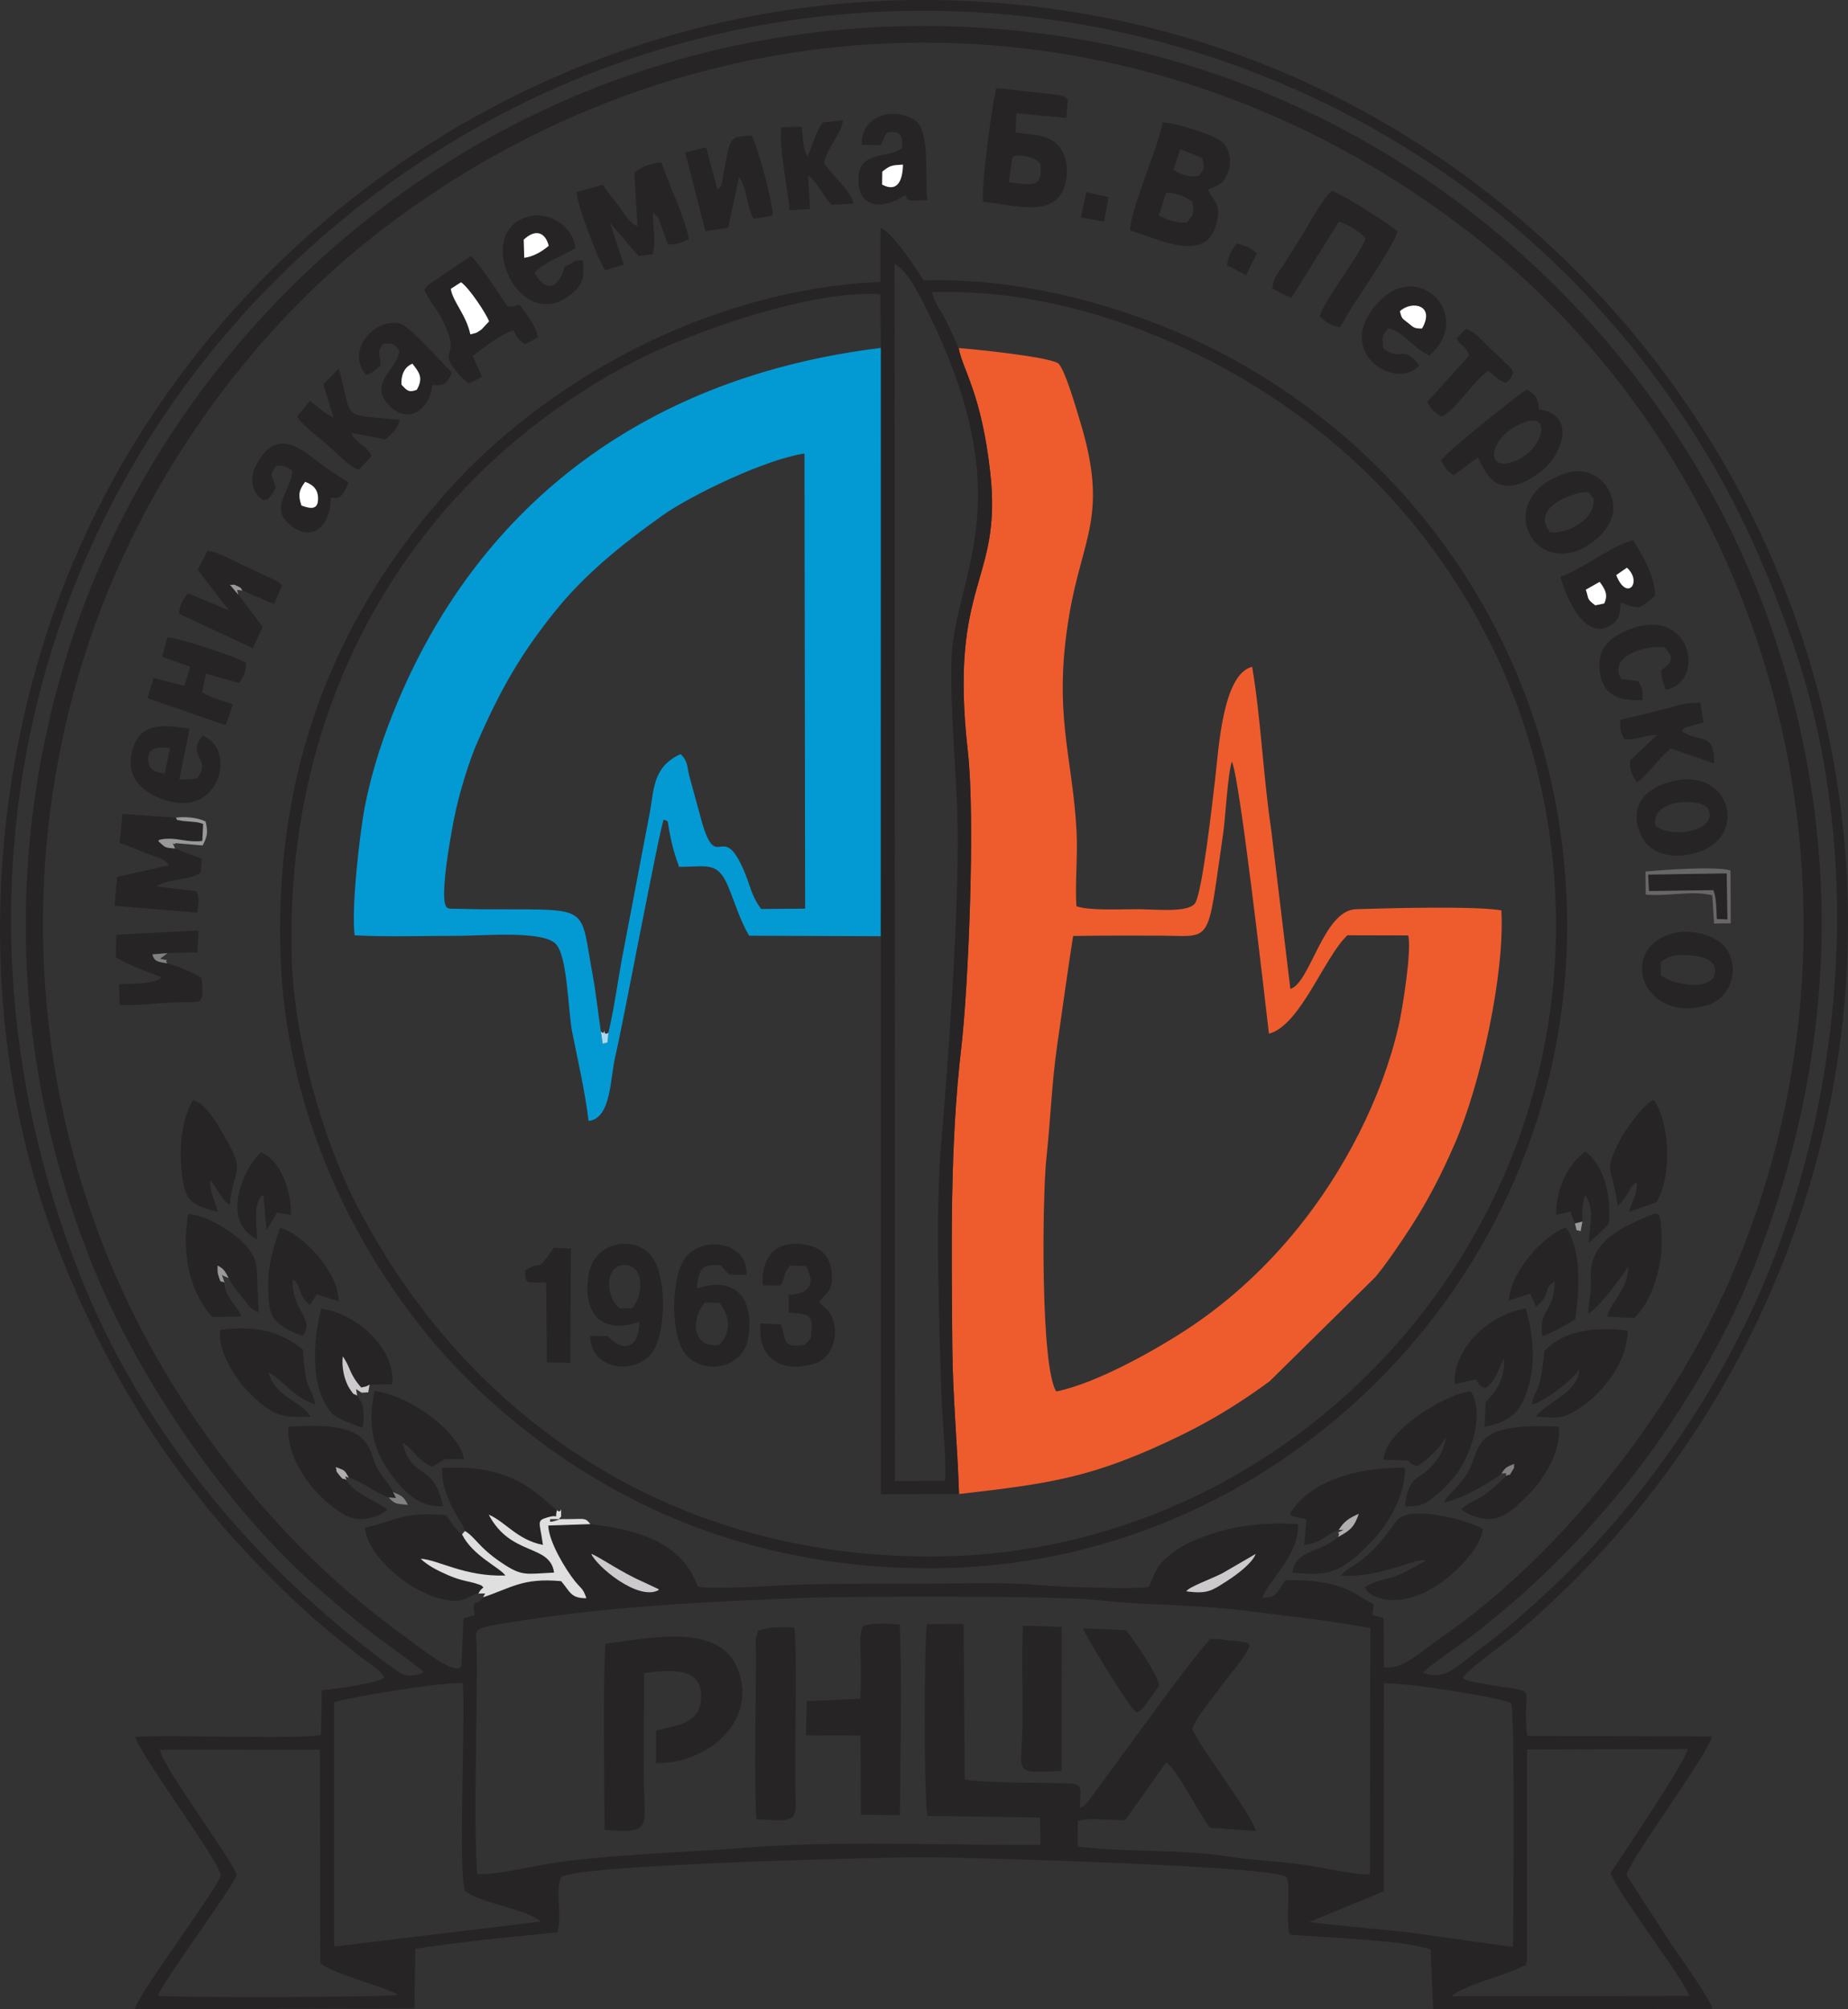 <?xml version="1.0" encoding="UTF-8"?> <svg xmlns="http://www.w3.org/2000/svg" xmlns:xlink="http://www.w3.org/1999/xlink" version="1.1" id="Слой_1" x="0px" y="0px" viewBox="0 0 38.893 42.275" xml:space="preserve"><rect x="0" y="0" width="38.893" height="42.275" fill="#333333" stroke="none"/> <path fill-rule="evenodd" clip-rule="evenodd" fill="#262425" d="M30.79,35.298 c0.099-0.177,0.918-0.752,1.102-0.908c6.104-5.155,8.646-13.615,5.898-21.376 C35.489,6.513,29.83,1.569,23.027,0.328C13.001-1.503,3.969,4.556,1.071,13.06 c-1.471,4.315-1.451,9.214,0.215,13.369c0.794,1.981,1.699,3.55,2.842,5.003 c0.622,0.79,1.203,1.407,1.857,2.046c0.575,0.562,0.97,0.876,1.57,1.354 c0.276,0.22,0.452,0.295,0.53,0.465c-0.151,0.097-0.374,0.121-0.605,0.166 c-0.21,0.041-0.487,0.078-0.707,0.101l-0.017,0.939 c-0.363,0.096-3.154-0.006-3.909,0.039c0.073,0.343,1.814,2.678,1.797,2.912 c-0.017,0.218-1.757,2.523-1.807,2.82l5.885-0.017l0.017-1.255 c0.495-0.076,0.995-0.135,1.494-0.195l1.497-0.152 c0.109-0.306-0.053-0.861,0.076-1.157c0.261-0.27,6.829-0.424,7.654-0.423 c0.821,0.001,7.353,0.179,7.607,0.415c0.108,0.1-0.008,0.861,0.074,1.212 c0.787,0.073,2.369,0.107,2.969,0.315l0.053,1.256l5.87-0.007 c-0.026-0.204-0.765-1.218-0.889-1.405l-0.909-1.406 c-0.019-0.214,1.74-2.584,1.794-2.92l-3.888-0.01 c-0.13-1.134,0.316-0.878-0.738-1.069c-0.125-0.023-0.25-0.039-0.348-0.058 c-0.078-0.015-0.089-0.012-0.162-0.04C30.737,35.301,30.862,35.347,30.79,35.298 M8.925,35.187c-0.391,0.153-0.494,0.026-0.744-0.157 c-2.795-2.048-5.193-4.899-6.508-8.227c-3.281-8.31-0.829-17.289,6.02-22.569 c8.73-6.73,21.182-4.721,27.392,4.045c1.174,1.657,1.915,3.169,2.634,5.214 c1.475,4.201,1.162,9.249-0.534,13.355c-1.083,2.623-2.835,5.058-4.901,6.906 c-0.345,0.308-0.637,0.57-1.064,0.885c-0.532,0.393-0.797,0.745-1.268,0.557 c0.038-0.089,0.897-0.672,1.096-0.831c0.398-0.318,0.739-0.598,1.061-0.887 c0.679-0.609,1.312-1.288,1.882-1.965c1.161-1.381,2.262-3.183,2.916-4.836 c1.671-4.228,1.943-8.646,0.479-13.153C35.119,6.542,28.34,0.535,19.407,0.547 C10.623,0.559,3.752,6.477,1.474,13.571c-1.415,4.409-1.197,8.974,0.507,13.131 c0.986,2.404,2.882,5.161,4.809,6.795c0.358,0.304,0.661,0.574,1.064,0.882 C7.956,34.457,8.883,35.123,8.925,35.187z M12.426,32.067l-0.886,0.03 c0.009,0.34,0.357,0.916,0.56,1.169c0.134,0.168,0.167,0.141,0.242,0.36 c-0.326,0.003-0.334-0.128-0.531-0.359c-0.811-0.075-1.051,0.145-1.642,0.339 c-0.17,0.238-0.239-0.02-0.179,0.376l-0.235,0.068l-0.044,1.005 c-0.002-0.007-0.015,0.019-0.022,0.028c-0.169,0.15-0.991-0.523-1.172-0.652 c-2.568-1.839-4.728-4.556-6.012-7.43c-1.753-3.923-2.146-8.577-0.782-13.028 c1.167-3.809,3.582-7.037,6.282-9.115c6.842-5.266,16.007-5.301,22.891,0.012 c6.653,5.135,8.893,14.414,5.487,22.109c-1.231,2.781-3.541,5.742-6.031,7.459 c-0.397,0.274-0.861,0.726-1.225,0.638l-0.009-1.038l-0.235-0.055l0.027-0.23 c-0.283-0.14-0.422-0.288-0.788-0.394c-0.326-0.094-0.694-0.123-1.069-0.11 c-0.22,0.346-0.235,0.36-0.485,0.371c0.09-0.327,0.786-0.899,0.75-1.556 c-0.791-0.034-1.333,0.031-1.994,0.27c-0.303,0.109-0.539,0.244-0.728,0.404 c-0.257,0.217-0.277,0.324-0.417,0.653c-0.37,0.053-1.953-0.005-2.377-0.045 c-0.69-0.063-1.659-0.025-2.396-0.025c-0.801,0.001-1.611-0.003-2.412,0.014 c-0.503,0.011-1.933,0.122-2.31,0.048C14.348,32.424,13.373,32.182,12.426,32.067z M13.868,33.451c-0.426,0.248-1.312-0.495-1.424-0.758 c0.178,0.068,0.644,0.397,1.081,0.586l0.315,0.148 C13.844,33.417,13.858,33.442,13.868,33.451z M24.968,33.481 c0.046-0.09,0.523-0.259,0.757-0.38l0.7-0.406 c-0.063,0.184-0.391,0.432-0.595,0.563C25.513,33.462,25.419,33.544,24.968,33.481 z M10.043,39.432c-0.084-1.142,0.007-3.378-0.009-4.75 c-0.005-0.454-0.204-0.405,0.964-0.589c1.89-0.298,3.887-0.392,5.844-0.471 c0.987-0.04,5.428-0.052,6.253,0.043c0.947,0.109,2.011,0.09,2.976,0.208 c0.906,0.111,1.823,0.209,2.771,0.381l-0.012,5.181 c-0.36,0.013-1.045-0.156-1.431-0.208c-0.495-0.067-1.051-0.087-1.557-0.167 c-1.04-0.163-2.137-0.08-3.165-0.209l0.008-0.537 c0.244-0.083,0.725-0.007,0.998-0.022l0.858-1.211 c0.234,0.139,0.723,1.131,0.924,1.373l0.965,0.07 c-0.058-0.313-1.135-1.692-1.339-2.147c0.094-0.262,0.43-0.654,0.607-0.896 c0.192-0.262,0.457-0.54,0.606-0.849c-0.086-0.069,0.103-0.033-0.192-0.095 c-0.071-0.015-0.154-0.013-0.23-0.021c-0.162-0.018-0.226-0.04-0.418-0.029 c-0.528,0.609-1.493,1.967-2.028,2.686c-0.114,0.153-0.222,0.305-0.324,0.444 c-0.068,0.092-0.118,0.158-0.177,0.237c-0.022,0.03-0.072,0.096-0.093,0.115 c-0.088,0.08,0.014,0.001-0.118,0.072c-0.001-0.363,0.109-0.506-0.233-0.519 c-0.488-0.018-1.851-0.002-2.188-0.085l-0.023-3.267l-0.774,0.003 c-0.057,0.386-0.063,3.754,0.016,4.035l2.366,0.032l0.008,0.575 c-2.021,0.015-4.237-0.099-6.196,0.061c-1.131,0.092-3.25,0.154-4.36,0.374 C11.047,39.306,10.341,39.455,10.043,39.432z M33.9,39.405 c0.073,0.339,1.615,2.331,1.647,2.59l-4.984,0.007 c0.094-0.176,1.082-0.438,1.41-0.595c0.239-0.115,0.094,0.002,0.164-0.155 l0.001-4.443l3.379-0.01C35.506,37.02,34.119,39.069,33.9,39.405z M3.363,36.813 l3.37,0.002l0.007,4.488c0.295,0.243,1.218,0.445,1.644,0.667 c-0.134,0.054-4.681,0.069-5.062,0.02c0.051-0.219,1.647-2.386,1.654-2.535 C4.985,39.263,3.431,37.198,3.363,36.813z M29.122,39.793l0.004-4.374 c0.371-0.035,2.516,0.301,2.678,0.417c0.086,0.112,0.039,5.128,0.039,5.129 l-2.118-0.297c-0.698-0.085-1.462-0.135-2.173-0.229L29.122,39.793z M7.032,40.955 l0.001-5.14c0.447-0.132,2.222-0.418,2.709-0.404 c0.054,0.799-0.103,3.952,0.045,4.373c0.294,0.255,1.337,0.392,1.595,0.646 L7.032,40.955z"></path> <path fill-rule="evenodd" clip-rule="evenodd" fill="#EE5C2E" d="M20.183,31.434 c1.922-0.222,2.83-0.337,4.687-1.243c0.673-0.328,1.279-0.709,1.851-1.13 l2.223-2.19c0.226-0.274,0.399-0.53,0.625-0.866 c0.439-0.655,0.744-1.243,1.045-1.934c0.55-1.262,1.061-3.594,0.983-4.918 c-0.584-0.096-2.384-0.044-3.057-0.024c-0.69,0.021-0.964,1.559-1.383,1.677 l-0.405-3.362c-0.171-1.156-0.213-2.298-0.399-3.415 c-0.622,0.151-0.705,1.736-0.776,2.333c-0.05,0.427-0.274,2.463-0.433,2.652 c-0.169,0.194-0.811,0.116-1.221,0.115c-0.349-0.001-1.002,0.035-1.27-0.063 c-0.029-0.503,0.031-1.054,0.004-1.579c-0.085-1.596-0.505-2.485-0.151-4.565 c0.279-1.637,0.833-2.09,0.216-4.088c-0.062-0.203-0.315-1.091-0.457-1.193 c-0.233-0.137-1.695-0.287-2.089-0.318c0.086,0.467,0.477,0.945,0.665,2.623 c0.259,2.322-0.878,2.271-0.472,5.864c0.161,1.425,0.01,4.965-0.139,6.243 c-0.241,2.058-0.204,4.176-0.188,6.265C20.05,29.389,20.149,30.375,20.183,31.434 M22.585,19.693c0.599-0.011,1.202-0.008,1.801-0.007 c1.16,0.001,1.005,0.25,1.355-2.137c0.052-0.358,0.096-1.256,0.184-1.526 c0.162,0.296,0.687,4.924,0.781,5.725c0.661-0.166,1.168-1.624,1.653-2.07 l1.278,0.003c0.078,0.295-0.115,1.526-0.2,1.898 c-0.352,1.532-1.159,3.075-2.13,4.271c-0.627,0.772-1.364,1.47-2.215,2.045 c-0.711,0.48-2.018,1.215-2.862,1.381c-0.334-0.515-0.296-4.09-0.207-4.916 c0.091-0.843,0.109-1.559,0.229-2.386C22.367,21.178,22.465,20.46,22.585,19.693z "></path> <path fill-rule="evenodd" clip-rule="evenodd" fill="#039AD4" d="M18.539,19.698l0.002-12.378 c-4.906,0.598-8.395,3.249-10.158,7.416c-0.292,0.691-0.54,1.405-0.702,2.223 c-0.104,0.524-0.293,2.147-0.217,2.72c0.708,0.037,1.478,0.01,2.193,0.01 c0.52,0,1.762-0.117,2.04,0.171c0.25,0.26,0.258,1.415,0.345,1.853 c0.115,0.579,0.276,1.273,0.345,1.871c0.485-0.05,0.454-0.925,0.564-1.366 c0.136-0.549,0.922-4.746,1.017-4.975c0.137,0.062,0.048-0.044,0.168,0.485 c0.049,0.215,0.1,0.345,0.155,0.51c0.583,0.002,0.81-0.125,1.033,0.41 c0.153,0.367,0.241,0.694,0.442,1.039L18.539,19.698z M12.805,21.725 c-0.033,0.295,0.012,0.184-0.122,0.236l-0.039-0.263 c-0.059-0.41-0.102-0.816-0.176-1.214c-0.246-1.317-0.048-1.352-1.632-1.352 c-0.24,0-0.479,0-0.719-0.001l-0.655-0.013 c-0.011-0.002-0.029-0.011-0.037-0.013c-0.228-0.06,0.112-1.783,0.13-1.876 c0.101-0.51,0.307-1.197,0.506-1.646c0.502-1.135,0.906-1.826,1.607-2.704 c0.611-0.766,1.383-1.401,2.275-2.034c0.604-0.429,2.177-1.186,2.988-1.303 l0.014,9.576l-0.926,0.007c-0.229-0.317-0.211-0.467-0.379-0.845 c-0.444-1.004-0.553,0.092-0.867-0.981l-0.264-0.966 c-0.043-0.16-0.028-0.264-0.123-0.4l-0.061-0.067 c-0.593,0.267-0.558,0.75-0.65,1.236l-0.591,3.099 C12.997,20.682,12.915,21.274,12.805,21.725z"></path> <path fill-rule="evenodd" clip-rule="evenodd" fill="#262425" d="M18.529,5.931 c-3.837,0.179-7.169,2.249-9.057,4.342c-2.138,2.369-3.713,5.514-3.567,9.833 c0.13,3.868,2.099,7.204,4.215,9.183c2.303,2.153,5.496,3.789,9.749,3.703 c7.217-0.146,13.248-6.273,13.11-13.759c-0.102-5.551-3.417-10.106-7.992-12.152 c-1.559-0.697-3.58-1.242-5.551-1.182c-0.137-0.224-0.657-1.022-0.903-1.101 L18.529,5.931z M18.54,7.32L18.539,19.698l-0,11.74l1.645-0.005 c-0.034-1.058-0.133-2.044-0.142-3.116c-0.016-2.088-0.053-4.207,0.188-6.265 c0.149-1.278,0.3-4.818,0.139-6.243c-0.406-3.593,0.731-3.542,0.472-5.864 c-0.187-1.678-0.579-2.155-0.665-2.623c-0.08-0.19-0.177-0.387-0.275-0.59 c-0.095-0.197-0.249-0.379-0.284-0.586c3.381-0.11,6.97,1.628,9.238,3.894 c2.099,2.097,3.85,5.277,3.892,9.294c0.077,7.28-5.82,13.297-12.93,13.412 c-5.65,0.091-10.009-2.911-12.319-7.411c-0.702-1.368-1.317-3.476-1.361-5.229 c-0.139-5.538,2.64-10.117,7.195-12.491c1.243-0.648,3.78-1.526,5.196-1.424 L18.54,7.32z M19.889,31.157l-1.054,0.003L18.827,5.556 c0.289,0.131,0.592,0.79,0.725,1.06c1.973,4.003,0.513,5.536,0.473,7.28 c-0.027,1.182,0.112,2.329,0.129,3.49c0.026,1.871-0.186,4.783-0.352,6.758 c-0.113,1.346-0.039,3.777,0.014,5.253C19.835,29.966,19.917,30.598,19.889,31.157z "></path> <path fill-rule="evenodd" clip-rule="evenodd" fill="#262425" d="M12.741,34.584 c-0.054,0.961-0.021,2.775-0.016,3.918c1.061,0.074,0.821-0.025,0.822-1.253 l0.008-2.047c0.53-0.071,1.187-0.134,1.201,0.455 c0.015,0.649-0.528,0.625-0.947,0.761l-0.003,0.678 c1.013,0.022,2.103-0.808,1.75-1.899C15.21,34.124,13.752,34.457,12.741,34.584"></path> <path fill-rule="evenodd" clip-rule="evenodd" fill="#262425" d="M18.169,34.21 c-0.099,0.174-0.053,0.529-0.053,0.729c0,0.267,0.013,0.539-0.012,0.804 l-1.122,0.049l-0.021,0.718l1.151,0.005l0.006,1.667l0.821,0.007 c0.009-1.176,0.045-2.93-0.004-4.008C18.699,34.159,18.348,34.14,18.169,34.21"></path> <path fill-rule="evenodd" clip-rule="evenodd" fill="#262425" d="M15.957,34.308l-0.05,0.166 c-0.006,0.062,0.001,0.191,0.001,0.259c0.006,1.01-0.042,2.704,0.01,3.54 c1.001,0.068,0.815,0.058,0.815-0.974c-0-0.671,0.045-2.659-0.018-3.057 C16.466,34.229,16.141,34.234,15.957,34.308"></path> <path fill-rule="evenodd" clip-rule="evenodd" fill="#262425" d="M23.783,4.848 c0.574,0.163,1.602,0.727,1.819-0.146c0.114-0.459-0.081-0.452-0.177-0.712 c0.198-0.096,0.316-0.099,0.412-0.344c0.084-0.214,0.062-0.488-0.101-0.647 c-0.164-0.16-0.98-0.41-1.265-0.424C24.368,3.131,23.794,4.389,23.783,4.848 M24.839,3.136l0.463,0.187c0.056,0.25,0.055,0.194-0.073,0.38 c-0.203,0.032-0.369-0.027-0.532-0.128L24.839,3.136z M24.539,4.059 c0.246-0.006,0.415,0.085,0.557,0.186c0.034,0.279,0.037,0.245-0.118,0.436 c-0.251,0.016-0.406-0.056-0.59-0.144L24.539,4.059z"></path> <path fill-rule="evenodd" clip-rule="evenodd" fill="#262425" d="M28.175,32.19 c0.106-0.174,0.202-0.243,0.421-0.34c-0.09,0.266-0.169,0.347-0.441,0.49 c-0.363,0.345-0.893,0.251-0.955,0.752c0.699,0.044,0.948,0.078,1.637-0.628 c0.311-0.318,0.745-0.931,0.73-1.582c-1.064-0.017-2.041,0.312-2.422,0.979 c0.012,0.008,0.03,0.005,0.037,0.021c0.007,0.017,0.028,0.016,0.039,0.019 c0.297,0.095-0.235-0.059,0.087,0.025c0.119,0.031,0.083,0.003,0.188,0.049 l-0.05,0.533C27.854,32.445,27.903,32.277,28.175,32.19"></path> <path fill-rule="evenodd" clip-rule="evenodd" fill="#262425" d="M9.785,32.212 c0.227,0.136,0.277,0.333,0.757,0.657c0.452,0.305,0.5,0.247,1.122,0.218 c-0.089-0.613-0.911-0.333-1.376-1.219c0.347,0.147,0.598,0.532,1.141,0.637 c-0.069-0.488-0.14-0.507,0.081-0.575c0.308-0.095,0.146,0.09,0.215-0.158 c-0.307-0.193-0.815-0.989-2.419-0.885c-0.005,0.329,0.061,0.492,0.168,0.735 C9.607,31.925,9.747,32.059,9.785,32.212"></path> <path fill-rule="evenodd" clip-rule="evenodd" fill="#262425" d="M20.687,4.247 c0.648,0.055,1.467,0.347,1.706-0.295c0.119-0.32,0.06-0.711-0.138-0.911 c-0.214-0.215-0.542-0.204-0.882-0.252l0.018-0.407l1.049,0.1l0.034-0.391 c-0.084-0.056,0.03-0.031-0.17-0.089l-1.338-0.15 C20.865,2.307,20.662,3.799,20.687,4.247 M21.301,3.324 c0.079-0.046-0.098-0.036,0.159-0.049c0.152-0.008,0.393,0.088,0.436,0.172 c0.056,0.538-0.197,0.44-0.663,0.388L21.301,3.324z"></path> <path fill-rule="evenodd" clip-rule="evenodd" fill="#262425" d="M28.227,33.151 c0.862,0.054,1.617-0.409,1.781-0.316c-0.832,0.482-0.698,0.299-1.16,0.493 c-0.088,0.037-0.081,0.039-0.125,0.072c0.01,0.011,0.024,0.013,0.03,0.033 c0.041,0.148,0.651,0.482,1.521-0.096c0.28-0.186,0.884-0.718,0.934-1.169 c-0.291-0.173-1.536-0.525-1.81-0.174c-0.191,0.244-0.293,0.407-0.511,0.624 C28.525,32.977,28.376,32.949,28.227,33.151"></path> <path fill-rule="evenodd" clip-rule="evenodd" fill="#262425" d="M10.068,33.529 c0.025-0.029,0.021-0.062,0.109-0.129c-0.059-0.046,0.002-0.03-0.146-0.078 c-0.171-0.055-0.316-0.058-0.588-0.175C9.204,33.044,9.001,32.936,8.853,32.796 c0.36,0.017,0.923,0.381,1.783,0.353c-0.109-0.167-0.688-0.412-0.912-0.866 c-0.126-0.075-0.245-0.289-0.338-0.405c-0.96-0.076-1.01,0.116-1.707,0.264 c0.064,0.607,0.91,1.309,1.549,1.483c0.288,0.078,0.447,0.082,0.671-0.033 C10.07,33.505,9.956,33.55,10.068,33.529"></path> <path fill-rule="evenodd" clip-rule="evenodd" fill="#262425" d="M26.774,6.072 c0.177,0.076,0.214,0.132,0.405,0.193l0.997-1.598 c0.183,0.04,0.457,0.222,0.565,0.35c-0.14,0.375-0.896,1.339-0.965,1.642 c0.131,0.123,0.221,0.189,0.431,0.226c0.176-0.378,1.133-1.695,1.206-2.022 c-0.159-0.137-1.168-0.783-1.382-0.846c-0.183,0.137-0.524,0.77-0.647,0.965 c-0.115,0.181-0.187,0.303-0.319,0.51C26.893,5.761,26.811,5.82,26.774,6.072"></path> <path fill-rule="evenodd" clip-rule="evenodd" fill="#262425" d="M31.599,31.003 c0.088-0.131,0.092-0.13,0.269-0.203c-0.014,0.103,0.021,0.046-0.036,0.138 c-0.117,0.19-0.014,0.031-0.131,0.116c-0.635,0.612-0.566,0.395-0.953,0.703 l0.165,0.103c0.461,0.175,0.687,0.165,1.238-0.396 c0.299-0.305,0.709-0.874,0.653-1.449c-1.956-0.097-1.597,0.5-1.948,1.024 c-0.143,0.214-0.366,0.392-0.47,0.569C30.746,31.559,31.405,31.164,31.599,31.003"></path> <path fill-rule="evenodd" clip-rule="evenodd" fill="#262425" d="M13.351,3.631l0.065,1.135 c-0.168-0.083-0.25-0.232-0.378-0.409c-0.107-0.148-0.257-0.308-0.349-0.47 l-0.549,0.15c-0.02,0.225,0.464,1.468,0.596,1.648l0.392-0.118l-0.294-0.886 l0.605,0.706l0.296-0.037c0.076-0.271,0.005-0.594,0.003-0.874 c0.076,0.062,0.069,0.033,0.128,0.133l0.19,0.535 c0.26-0.007,0.249-0.04,0.441-0.108c-0.058-0.41-0.437-1.184-0.579-1.62 C13.693,3.436,13.489,3.51,13.351,3.631"></path> <path fill-rule="evenodd" clip-rule="evenodd" fill="#262425" d="M7.294,31.139 C7.196,31.081,7.244,31.164,7.141,31.037c-0.095-0.117-0.038-0.058-0.076-0.171 c0.201,0.078,0.175,0.052,0.278,0.224c0.154,0.021,0.59,0.326,0.833,0.417 l0.16,0.009l-0.064-0.122c-0.037-0.128-0.239-0.329-0.328-0.491 c-0.221-0.405-0.041-1.026-1.874-0.884c-0.06,0.747,0.678,1.625,1.274,1.896 c0.251,0.114,0.684-0.008,0.81-0.158C7.921,31.591,7.407,31.389,7.294,31.139"></path> <path fill-rule="evenodd" clip-rule="evenodd" fill="#262425" d="M13.452,27.808 c0.014,0.509-0.3,0.689-0.666,0.304l-0.363-0.003 c0.002,0.753,1.022,0.83,1.333,0.303c0.256-0.435,0.272-1.482-0.007-1.93 c-0.306-0.492-1.246-0.425-1.364,0.355C12.258,27.678,12.7,28.082,13.452,27.808 M13.043,27.528c-0.31-0.241-0.321-0.915,0.102-0.914 c0.424,0.001,0.403,0.647,0.154,0.915L13.043,27.528z"></path> <path fill-rule="evenodd" clip-rule="evenodd" fill="#262425" d="M3.686,17.854 C3.454,17.828,3.498,17.848,3.329,17.694c0.045-0.023-0.044-0.015,0.118-0.042 c0.017-0.003,0.072-0.005,0.09-0.005c0.236-0.008,0.431,0.083,0.721,0.046 l0.017-0.358c-0.134-0.047-0.171-0.039-0.319-0.053 c-0.036-0.003-0.117-0.009-0.149-0.017c-0.121-0.03-0.045,0.027-0.107-0.061 l-1.122-0.079l-0.059,0.608c0.206,0.071,0.352,0.136,0.524,0.206 c0.309,0.126,0.415,0.113,0.511,0.268L2.464,18.451L2.413,19.057l1.742,0.145 c0.018-0.221,0.06-0.292-0.032-0.454L3.296,18.653 c0.196-0.17,0.676-0.114,0.924-0.292l0.027-0.291L3.686,17.854z"></path> <path fill-rule="evenodd" clip-rule="evenodd" fill="#262425" d="M14.666,27.11 c0.035-0.547,0.221-0.487,0.496-0.494c0.261,0.254,0.068,0.197,0.547,0.208 c0.049-0.716-0.961-0.845-1.306-0.332c-0.27,0.401-0.292,1.492-0.024,1.929 c0.324,0.528,1.254,0.416,1.365-0.257C15.884,27.311,15.475,26.838,14.666,27.11 M15.136,28.301c-0.62,0.068-0.57-0.622-0.297-0.897l0.3,0.006 C15.366,27.673,15.396,28.038,15.136,28.301z"></path> <path fill-rule="evenodd" clip-rule="evenodd" fill="#262425" d="M22.343,37.262l0.003-3.031l-0.818-0.026 c-0.024,0.639-0.006,1.291-0.006,1.915C21.522,37.358,21.252,37.303,22.343,37.262 "></path> <path fill-rule="evenodd" clip-rule="evenodd" fill="#262425" d="M29.12,30.715 c0.834,0.007,0.346,0.017,0.706,0.133c0.243-0.151,0.467-0.374,0.601-0.613 c-0.02,0.318-0.245,0.586-0.419,0.73c-0.174,0.145-0.393,0.162-0.437,0.732 c0.379,0,0.459-0.072,0.692-0.272c0.192-0.165,0.359-0.349,0.482-0.548 c0.243-0.396,0.486-1.158,0.21-1.604C30.348,29.345,29.117,30.152,29.12,30.715"></path> <path fill-rule="evenodd" clip-rule="evenodd" fill="#262425" d="M9.325,31.688 c-0.205-0.944-0.653-0.528-0.853-1.331c0.253,0.135,0.233,0.312,0.618,0.503 l0.267-0.155c0.116-0.016,0.28,0,0.41-0.005 c-0.114-0.596-1.158-1.346-1.885-1.432c-0.131,0.597-0.068,1.122,0.246,1.602 C8.399,31.279,8.773,31.735,9.325,31.688"></path> <path fill-rule="evenodd" clip-rule="evenodd" fill="#262425" d="M8.929,6.095 c0.09,0.216,0.262,0.395,0.388,0.647c0.446,0.893-0.204,0.524,0.392,1.193 l0.152,0.133c0.139-0.052,0.168-0.082,0.281-0.143L9.949,7.489 c0.171-0.132,0.632-0.49,0.857-0.538c0.085,0.145,0.08,0.183,0.235,0.29 c0.122-0.046,0.156-0.082,0.28-0.141c-0.049-0.273-0.237-0.474-0.383-0.685 c-0.2,0.03-0.052,0.034-0.256,0.032c-0.213-0.307-0.551-0.848-0.77-1.06 L9.002,6.002C8.951,6.053,8.967,6.044,8.929,6.095 M9.487,6.077l0.215-0.138 c0.165,0.105,0.537,0.669,0.59,0.823L10.135,6.93 c-0.13,0.092-0.1,0.068-0.237,0.104C9.804,6.608,9.535,6.359,9.487,6.077z"></path> <path fill-rule="evenodd" clip-rule="evenodd" fill="#262425" d="M7.517,29.364 c-0.08-0.054-0.054,0.015-0.158-0.146c-0.118-0.183-0.171-0.466-0.145-0.68 c0.172,0.243,0.128,0.361,0.388,0.655c0.117-0.029,0.076-0.007,0.176-0.06 l0.475-0.009c0.089-0.771-0.813-1.517-1.491-1.589 c-0.175,0.653-0.254,1.725,0.261,2.237c0.056,0.056,0.538,0.255,0.61,0.27 C7.699,29.479,7.575,29.494,7.517,29.364"></path> <path fill-rule="evenodd" clip-rule="evenodd" fill="#262425" d="M30.615,29.125l0.439-0.105 c0.085,0.103,0.052,0.13,0.209,0.188c0.255-0.188,0.25-0.398,0.393-0.625 c0.016,0.452-0.176,0.691-0.388,0.916l-0.026,0.521 c0.566-0.109,0.788-0.328,0.939-0.893c0.142-0.531,0.071-1.125-0.071-1.596 C31.402,27.63,30.572,28.336,30.615,29.125"></path> <path fill-rule="evenodd" clip-rule="evenodd" fill="#262425" d="M16.053,27.044l0.377,0.002 c0.122-0.204,0.021-0.202,0.196-0.42l0.339,0.014 c0.321,0.599-0.274,0.591-0.367,0.607l0.004,0.371 c0.465,0.035,0.525,0.034,0.46,0.546l-0.12,0.129 c-0.501,0.083-0.381-0.112-0.513-0.427l-0.423-0.022 c-0.069,0.726,0.425,1.049,1.108,0.856c0.518-0.146,0.585-0.878,0.263-1.174 L17.321,27.48c-0.055-0.05-0.049-0.044-0.086-0.086 c0.187-0.234,0.314-0.237,0.263-0.667c-0.031-0.255-0.193-0.444-0.406-0.504 C16.402,26.029,16.015,26.371,16.053,27.044"></path> <path fill-rule="evenodd" clip-rule="evenodd" fill="#262425" d="M6.537,29.808 c-0.2-0.341-0.731-0.391-0.889-0.932c0.301,0.145,0.489,0.502,0.986,0.674 c-0.077-0.424-0.209-0.209-0.257-1.152c-0.478-0.38-0.943-0.515-1.737-0.418 c-0.086,0.415,0.327,1.032,0.548,1.263C5.787,29.869,5.985,29.81,6.537,29.808"></path> <path fill-rule="evenodd" clip-rule="evenodd" fill="#262425" d="M32.503,28.421 c-0.1,1.012-0.183,0.716-0.266,1.129c0.309-0.077,0.859-0.525,1.002-0.74 c-0.017,0.497-0.719,0.698-0.909,0.998c0.421,0.005,0.492,0.072,0.815-0.12 c0.188-0.112,0.359-0.248,0.513-0.409c0.289-0.304,0.584-0.747,0.6-1.284 C33.548,27.913,32.924,27.988,32.503,28.421"></path> <path fill-rule="evenodd" clip-rule="evenodd" fill="#262425" d="M30.328,9.687 c0.081,0.161,0.139,0.236,0.268,0.311l0.505-0.375 c0.119,0.177,0.333,1.045,1.322,0.304c0.43-0.322,0.791-1.199-0.042-1.315 c0.005-0.245-0.095-0.328-0.246-0.415C31.991,8.265,30.417,9.529,30.328,9.687 M32.028,8.904c0.68-0.285,0.443,0.594-0.177,0.811 C31.225,9.935,31.344,9.191,32.028,8.904z"></path> <path fill-rule="evenodd" clip-rule="evenodd" fill="#262425" d="M33.426,27.644 c0.216-0.123,0.691-0.76,0.84-0.997c0.008,0.475-0.377,0.76-0.443,1.053 l0.571,0.03c0.261-0.251,0.429-0.632,0.526-1.089 c0.054-0.255,0.061-0.527,0.043-0.789c-0.026-0.385-0.057-0.358-0.345-0.236 c-0.658,0.278-1.172,0.601-1.137,1.264C33.498,27.208,33.432,27.379,33.426,27.644"></path> <path fill-rule="evenodd" clip-rule="evenodd" fill="#262425" d="M4.726,26.988 c-0.09-0.066-0.065,0.064-0.137-0.177c-0.015-0.051-0.007-0.132-0.009-0.183 c0.132,0.07,0.15,0.109,0.233,0.263C4.885,27.039,4.975,27.142,5.067,27.256 c0.164,0.202,0.2,0.287,0.384,0.357c-0.086-0.919,0.062-1.053-0.316-1.447 c-0.232-0.242-0.772-0.601-1.173-0.622c-0.161,0.852,0.056,1.689,0.509,2.167 l0.61-0.015C5.007,27.49,4.702,27.256,4.726,26.988"></path> <path fill-rule="evenodd" clip-rule="evenodd" fill="#262425" d="M5.014,12.511l-0.174-0.207 c0.105,0.009,0.048-0.025,0.169,0.033c0.099,0.047,0.04,0.031,0.097,0.089l0.665,0.285 l0.165-0.4c-0.182-0.148-0.178-0.113-0.385-0.213 c-0.141-0.068-0.255-0.119-0.387-0.181c-0.203-0.095-0.561-0.298-0.795-0.332 l-0.207,0.404l0.662,0.857l-0.865-0.363c-0.097,0.103-0.176,0.249-0.193,0.43 l1.554,0.725l0.208-0.451L5.014,12.511z"></path> <path fill-rule="evenodd" clip-rule="evenodd" fill="#262425" d="M15.096,3.979l-0.234-0.879l-0.441,0.106 l0.425,1.659l0.477-0.075l0.23-1.06c0.174,0.204,0.153,0.632,0.313,0.875 l0.393-0.07c0.024-0.236-0.33-1.513-0.444-1.686 c-0.481,0.041-0.433-0.001-0.591,0.814C15.191,3.832,15.223,3.911,15.096,3.979"></path> <path fill-rule="evenodd" clip-rule="evenodd" fill="#262425" d="M3.522,20.27 c-0.18-0.033-0.272-0.028-0.316-0.191l0.32-0.027l0.627-0.013l0.029-0.461 l-1.735,0.089l-0.009,0.473c0.219,0.146,0.702,0.321,0.964,0.423 c-0.178,0.159-0.648,0.128-0.897,0.141l0.013,0.432 c0.248,0.034,0.784-0.029,1.081-0.044c0.663-0.034,0.692,0.119,0.645-0.512 C4.096,20.473,3.731,20.322,3.522,20.27"></path> <path fill-rule="evenodd" clip-rule="evenodd" fill="#262425" d="M32.842,12.135 c0.015,0.093,0.408,1.379,1.03,1.036c0.195-0.108,0.223-0.232,0.236-0.494 c0.45,0.165,0.375,0.125,0.719-0.133c0.015-0.437-0.292-0.907-0.456-1.181 C33.865,11.511,33.339,11.956,32.842,12.135 M34.015,12.1l0.225-0.156 C34.575,12.248,34.238,12.666,34.015,12.1z M33.375,12.407l0.291-0.165 c0.123,0.163,0.181,0.281,0.096,0.455l-0.188,0.039 C33.386,12.597,33.445,12.604,33.375,12.407z"></path> <path fill-rule="evenodd" clip-rule="evenodd" fill="#262425" d="M4.266,15.481 c-0.37,0.424,0.223,0.492-0.126,0.904l-0.368,0.018L3.989,15.33 c-0.574-0.084-0.991-0.113-1.17,0.356c-0.202,0.527,0.054,0.877,0.443,1.063 C4.604,17.391,5.024,15.753,4.266,15.481 M3.466,16.28 c-0.187-0.031-0.363-0.077-0.347-0.331c0.016-0.247,0.219-0.225,0.459-0.212 L3.466,16.28z"></path> <path fill-rule="evenodd" clip-rule="evenodd" fill="#262425" d="M29.867,7.686 c-0.338-0.459-0.355-0.062-0.758-0.354c-0.023-0.266-0.023-0.253,0.101-0.423 c0.289,0.035,0.522,0.407,0.872,0.573c0.939-0.818-0.189-1.998-1.02-1.175 C27.973,7.387,29.399,8.252,29.867,7.686 M29.929,6.913 c-0.173,0.003-0.178-0.026-0.292-0.116c-0.129-0.102-0.131-0.081-0.174-0.247 C29.706,6.317,30.215,6.412,29.929,6.913z"></path> <path fill-rule="evenodd" clip-rule="evenodd" fill="#262425" d="M12.267,5.478 C12.041,5.479,12.107,5.52,11.884,5.61c-0.215,0.721-0.557,0.298-0.636,0.126 c0.167-0.194,0.58-0.352,0.858-0.513c-0.004-0.376-0.477-0.785-0.958-0.672 c-1.25,0.293-0.196,2.601,0.92,1.598C12.272,5.965,12.303,5.818,12.267,5.478 M11.022,5.043c0.243-0.23,0.45-0.164,0.527,0.128 c-0.142,0.121-0.318,0.227-0.516,0.254L11.022,5.043z"></path> <path fill-rule="evenodd" clip-rule="evenodd" fill="#262425" d="M18.138,3.048l0.397,0.006 c0.049-0.092,0.092-0.208,0.131-0.265c0.283-0.045,0.342,0.053,0.316,0.329 c-0.317,0.24-0.949,0.025-0.916,0.719c0.024,0.504,0.464,0.603,0.983,0.271 c0.075,0.094-0.039,0.135,0.47,0.1c-0.066-0.451,0.068-1.446-0.255-1.67 C18.816,2.228,18.105,2.435,18.138,3.048 M18.569,3.611 c0.159-0.128,0.194-0.134,0.435-0.148c-0.005,0.305-0.1,0.602-0.439,0.421 L18.569,3.611z"></path> <path fill-rule="evenodd" clip-rule="evenodd" fill="#262425" d="M5.549,10.529 c0.138-0.059,0.048,0.03,0.164-0.114c0.027-0.034,0.069-0.12,0.093-0.163 c-0.069-0.239-0.156-0.228,0.003-0.451c0.182-0.014,0.233,0.027,0.342,0.101 c0.002,0.403-0.517,0.78-0.027,1.159c0.461,0.357,0.848-0.014,0.833-0.591 c0.107-0.001,0.23,0.09,0.376-0.32C7.088,9.998,6.915,9.881,6.696,9.719 c-0.352-0.261-0.88-0.754-1.305,0.068c-0.059,0.115-0.099,0.238-0.073,0.399 C5.349,10.37,5.425,10.441,5.549,10.529 M6.422,10.138 c0.107,0.041,0.26,0.111,0.271,0.324c0.015,0.291-0.174,0.236-0.348,0.175 C6.267,10.412,6.291,10.314,6.422,10.138z"></path> <path fill-rule="evenodd" clip-rule="evenodd" fill="#262425" d="M34.051,25.374 c0.073-0.073,0.127-0.139,0.189-0.237c0.121-0.192,0.049-0.154,0.213-0.269 c-0.019,0.369-0.098,0.347-0.164,0.629l0.57-0.202 c0.328-0.516,0.294-1.667-0.055-2.151c-0.252,0.082-1.007,1.123-0.909,1.514 C33.962,24.921,33.999,25.054,34.051,25.374"></path> <path fill-rule="evenodd" clip-rule="evenodd" fill="#262425" d="M4.582,25.5 c-0.054-0.273-0.157-0.331-0.162-0.664c0.152,0.14,0.233,0.409,0.414,0.514 c0.067-0.728,0.328-0.672-0.035-1.307c-0.141-0.247-0.437-0.83-0.738-0.894 c-0.216,0.354-0.291,0.918-0.244,1.413C3.882,25.26,3.961,25.331,4.582,25.5"></path> <path fill-rule="evenodd" clip-rule="evenodd" fill="#262425" d="M6.371,28.108 c0.266-0.372-0.235-0.515-0.213-1.187c0.067,0.053,0.043,0.001,0.108,0.111 c0.072,0.122,0.058,0.275,0.259,0.427l0.14-0.229l0.458,0.148 c0.023-0.603-0.794-1.455-1.233-1.542c-0.141,0.446-0.268,0.792-0.243,1.353 C5.666,27.651,5.688,27.861,6.371,28.108"></path> <path fill-rule="evenodd" clip-rule="evenodd" fill="#262425" d="M7.705,7.889 c0.161-0.045,0.198-0.122,0.308-0.199c-0.018-0.282-0.1-0.235,0.051-0.459 c0.23-0.012,0.217-0.003,0.341,0.147C8.382,7.759,7.727,8.059,8.192,8.533 c0.412,0.42,0.861,0.061,0.909-0.434c0.163,0.01,0.28,0.045,0.41-0.259 c-0.203-0.197-0.894-0.984-1.091-1.032C7.907,6.681,7.259,7.354,7.705,7.889 M8.451,8.096C8.434,7.88,8.523,7.711,8.68,7.653 c0.141,0.18,0.236,0.294,0.093,0.546C8.605,8.271,8.56,8.21,8.451,8.096z"></path> <path fill-rule="evenodd" clip-rule="evenodd" fill="#262425" d="M35.1,19.671 c-1.054,0.398-0.467,1.881,0.846,1.474c0.405-0.125,0.674-0.642,0.427-1.117 C36.191,19.678,35.559,19.498,35.1,19.671 M34.951,20.241 c0.185-0.142,0.339-0.17,0.677-0.134c0.232,0.024,0.494,0.096,0.466,0.356 c-0.042,0.396-0.877,0.273-1.141,0.056L34.951,20.241z"></path> <path fill-rule="evenodd" clip-rule="evenodd" fill="#262425" d="M31.754,27.361l0.451-0.145l0.122,0.274 c0.331-0.257,0.124-0.361,0.395-0.533c-0.023,0.709-0.332,0.549-0.266,1.151 c0.131-0.016,0.56-0.268,0.697-0.349c0.089-0.626,0.136-1.448-0.196-1.935 C32.511,25.976,31.8,26.729,31.754,27.361"></path> <path fill-rule="evenodd" clip-rule="evenodd" fill="#262425" d="M35.082,16.47 c-0.44,0.142-0.794,0.463-0.568,1.054c0.165,0.43,0.66,0.578,1.2,0.415 C36.842,17.598,36.399,16.044,35.082,16.47 M34.836,17.363 c-0.082-0.579,0.992-0.571,1.11-0.349C36.194,17.481,35.133,17.665,34.836,17.363z "></path> <path fill-rule="evenodd" clip-rule="evenodd" fill="#262425" d="M32.978,9.95 c-1.424,0.43-0.896,1.926,0.12,1.668c0.364-0.093,0.876-0.498,0.856-0.955 C33.934,10.196,33.507,9.79,32.978,9.95 M32.621,11.198 c-0.419-0.51,0.483-0.857,0.806-0.845l0.111,0.131 C33.594,10.901,33.013,11.248,32.621,11.198z"></path> <path fill-rule="evenodd" clip-rule="evenodd" fill="#262425" d="M3.411,13.817l0.593,0.211l-0.125,0.404 L3.231,14.263l-0.125,0.426l1.643,0.57l0.153-0.438 c-0.224-0.088-0.478-0.134-0.648-0.259l0.08-0.39l0.697,0.197 c0.103-0.145,0.138-0.216,0.145-0.422c-0.217-0.136-1.383-0.52-1.651-0.536 L3.411,13.817z"></path> <path fill-rule="evenodd" clip-rule="evenodd" fill="#262425" d="M34.1,15.143 c-0.013,0.217,0.006,0.254,0.088,0.415c0.282,0.016,0.419-0.102,0.69-0.097 l-0.573,0.54c-0.001,0.103,0.007,0.178,0.03,0.258l0.11,0.207 c0.266-0.193,0.441-0.491,0.719-0.719l0.912,0.316 c-0.008-0.363-0.059-0.424-0.182-0.492c-0.094-0.052-0.296-0.048-0.501-0.186 c0.07-0.072-0.031-0.026,0.1-0.088l0.36-0.096l-0.07-0.416 c-0.481,0.022-0.269,0.015-0.849,0.159C34.648,15.014,34.392,15.081,34.1,15.143"></path> <path fill-rule="evenodd" clip-rule="evenodd" fill="#262425" d="M6.806,8.086l0.21,0.689 c-0.203-0.075-0.374-0.256-0.491-0.341l-0.271,0.329 c0.115,0.187,0.419,0.41,0.615,0.577c0.18,0.153,0.46,0.466,0.682,0.546 l0.269-0.291C7.695,9.342,7.52,9.37,7.388,9.108l0.725,0.136 C8.203,9.159,8.394,9.009,8.406,8.834c-1.271-0.135-0.965,0.044-1.276-1.08 L6.806,8.086z"></path> <path fill-rule="evenodd" clip-rule="evenodd" fill="#262425" d="M17.319,2.577 c-0.158,0.2-0.194,0.441-0.324,0.714c-0.101-0.137-0.093-0.396-0.122-0.625 L16.447,2.675c-0.073,0.334,0.143,1.343,0.169,1.747l0.431-0.026l-0.041-0.704 c0.182,0.111,0.312,0.44,0.501,0.617l0.453-0.026 c-0.025-0.242-0.451-0.586-0.616-0.857c0.062-0.324,0.383-0.638,0.394-0.894 L17.319,2.577z"></path> <path fill-rule="evenodd" clip-rule="evenodd" fill="#E0DFE0" d="M9.785,32.212l-0.061,0.071 c0.224,0.454,0.803,0.699,0.912,0.866c-0.86,0.028-1.423-0.336-1.783-0.353 c0.147,0.14,0.35,0.247,0.589,0.35c0.272,0.117,0.417,0.12,0.588,0.175 c0.148,0.048,0.086,0.032,0.146,0.078c-0.088,0.067-0.084,0.099-0.109,0.129 l0.144-0.002l-0.043,0.08c0.591-0.195,0.831-0.414,1.642-0.339 c0.196,0.231,0.204,0.361,0.531,0.359c-0.075-0.219-0.107-0.192-0.242-0.36 c-0.202-0.254-0.55-0.829-0.56-1.169l0.886-0.03 c-0.103-0.126-0.097-0.112-0.411-0.106c-0.146,0.003-0.291,0.001-0.437,0.001 c0.018,0.014-0.056,0.085,0.093,0.04c0.161-0.049,0.04-0.008,0.139-0.091 c0-0.318,0.016-0.025-0.086-0.139c-0.068,0.247,0.093,0.063-0.215,0.158 c-0.221,0.068-0.149,0.087-0.081,0.575c-0.542-0.105-0.793-0.491-1.141-0.637 c0.466,0.886,1.287,0.607,1.376,1.219c-0.622,0.029-0.67,0.087-1.122-0.218 C10.062,32.545,10.012,32.348,9.785,32.212"></path> <path fill-rule="evenodd" clip-rule="evenodd" fill="#262425" d="M34.569,14.728 c0.006-0.234-0.005-0.242-0.095-0.399l-0.357-0.046 c-0.274-0.468,0.484-0.715,0.916-0.664c0.206,0.22,0.168,0.314-0.068,0.482 c-0.007,0.176,0.047,0.282,0.09,0.412c0.85-0.158,0.549-1.722-0.683-1.298 c-0.367,0.126-0.742,0.334-0.711,0.835C33.696,14.598,34.023,14.759,34.569,14.728 "></path> <path fill-rule="evenodd" clip-rule="evenodd" fill="#262425" d="M23.924,36.033 c0.151-0.085,0.11-0.071,0.258-0.271c0.073-0.098,0.157-0.208,0.215-0.31 c-0.043-0.226-0.506-0.914-0.699-1.154l-0.904-0.038 c0.031,0.12,0.861,1.483,1.069,1.716c0.007,0.008,0.023,0.022,0.029,0.028 C23.9,36.011,23.914,36.023,23.924,36.033"></path> <path fill-rule="evenodd" clip-rule="evenodd" fill="#262425" d="M11.056,26.727 c-0.018,0.352,0.091,0.227,0.438,0.259l0.016,1.678l0.492,0.007l0.014-2.401 l-0.359-0.016C11.232,26.853,11.464,26.473,11.056,26.727"></path> <path fill-rule="evenodd" clip-rule="evenodd" fill="#262425" d="M33.146,25.741l0.158-0.04 c-0.003-0.167-0.012-0.432,0.064-0.557c0.206,0.322,0.078,0.657,0.069,1.007 c0.111-0.098,0.301-0.27,0.418-0.399c0.061-0.665-0.112-1.224-0.486-1.525 c-0.356,0.26-0.615,0.733-0.618,1.333l0.298-0.069L33.146,25.741z"></path> <path fill-rule="evenodd" clip-rule="evenodd" fill="#262425" d="M5.412,26.074 c-0.009-0.285-0.099-0.795,0.131-0.936l0.068,0.748l0.217-0.374l0.295,0.051 c0.01-0.569-0.251-1.17-0.625-1.316C5.171,24.494,4.599,25.684,5.412,26.074"></path> <path fill-rule="evenodd" clip-rule="evenodd" fill="#262425" d="M30.656,7.115 c0.113,0.228,0.18,0.119,0.265,0.365l-0.879,0.972 c0.058,0.141,0.15,0.232,0.298,0.315c0.296-0.14,0.633-0.708,0.975-0.964 c0.167,0.101,0.172,0.183,0.381,0.252c0.119-0.127,0.078-0.044,0.15-0.216 c-0.055-0.104,0.012-0.024-0.088-0.135l-0.37-0.349 c-0.186-0.172-0.327-0.363-0.535-0.438L30.656,7.115z"></path> <path fill-rule="evenodd" clip-rule="evenodd" fill="#262425" d="M34.687,18.403l0.016,0.346l1.356-0.019 c0.066,0.162,0.063,0.402,0.073,0.608l0.224,0.008l-0.016-0.969L34.687,18.403z"></path> <path fill-rule="evenodd" clip-rule="evenodd" fill="#696667" d="M34.631,18.337l0.005,0.485 c0.467,0.045,0.967-0.094,1.401,0.015l0.037,0.594l0.352-0.005l-0.006-1.112 C36.103,18.221,34.991,18.303,34.631,18.337 M36.34,18.375l0.016,0.969 l-0.224-0.008c-0.01-0.205-0.007-0.446-0.073-0.608l-1.356,0.019l-0.016-0.346 L36.34,18.375z"></path> <path fill-rule="evenodd" clip-rule="evenodd" fill="#FFFFFF" d="M9.899,7.034 c0.137-0.036,0.106-0.012,0.237-0.104l0.157-0.168 C10.239,6.608,9.867,6.044,9.702,5.939L9.487,6.077 C9.535,6.359,9.804,6.608,9.899,7.034"></path> <polygon fill-rule="evenodd" clip-rule="evenodd" fill="#262425" points="22.747,4.574 23.237,4.664 23.33,4.148 22.864,4.042 "></polygon> <path fill-rule="evenodd" clip-rule="evenodd" fill="#CCCACC" d="M24.968,33.481 c0.451,0.063,0.545-0.019,0.863-0.223c0.204-0.13,0.532-0.378,0.595-0.563 l-0.7,0.406C25.491,33.222,25.014,33.391,24.968,33.481"></path> <path fill-rule="evenodd" clip-rule="evenodd" fill="#CCCACC" d="M13.868,33.451 c-0.01-0.008-0.024-0.034-0.028-0.025l-0.315-0.148 c-0.438-0.189-0.903-0.518-1.081-0.586C12.555,32.956,13.441,33.699,13.868,33.451 "></path> <path fill-rule="evenodd" clip-rule="evenodd" fill="#262425" d="M25.822,5.581l0.404,0.206l0.225-0.456 c-0.13-0.121-0.257-0.169-0.424-0.206C25.93,5.231,25.854,5.385,25.822,5.581"></path> <path fill-rule="evenodd" clip-rule="evenodd" fill="#FFFFFF" d="M29.462,6.549 c0.043,0.167,0.046,0.145,0.174,0.247c0.114,0.09,0.119,0.119,0.292,0.116 C30.215,6.412,29.706,6.317,29.462,6.549"></path> <path fill-rule="evenodd" clip-rule="evenodd" fill="#FFFFFF" d="M11.022,5.043l0.011,0.382 c0.198-0.028,0.374-0.133,0.516-0.254C11.472,4.879,11.266,4.813,11.022,5.043"></path> <path fill-rule="evenodd" clip-rule="evenodd" fill="#9A999A" d="M3.686,17.854 c-0.089-0.2-0.039-0.053,0.015-0.114l0.563,0.048 c0.106-0.195,0.113-0.295,0.062-0.504c-0.171-0.085-0.43-0.107-0.626-0.08 c0.062,0.088-0.014,0.031,0.107,0.061c0.031,0.008,0.113,0.014,0.149,0.017 c0.148,0.015,0.185,0.006,0.319,0.053l-0.017,0.358 c-0.29,0.037-0.485-0.054-0.721-0.046c-0.018,0.001-0.073,0.003-0.09,0.005 c-0.162,0.027-0.073,0.019-0.118,0.042C3.498,17.848,3.454,17.828,3.686,17.854"></path> <path fill-rule="evenodd" clip-rule="evenodd" fill="#FFFFFF" d="M8.451,8.096 c0.108,0.114,0.154,0.175,0.322,0.103c0.143-0.251,0.048-0.366-0.093-0.546 C8.523,7.711,8.434,7.88,8.451,8.096"></path> <path fill-rule="evenodd" clip-rule="evenodd" fill="#FFFFFF" d="M6.422,10.138 c-0.131,0.176-0.154,0.274-0.077,0.499c0.174,0.061,0.363,0.116,0.348-0.175 C6.682,10.249,6.529,10.179,6.422,10.138"></path> <path fill-rule="evenodd" clip-rule="evenodd" fill="#FFFFFF" d="M18.569,3.611l-0.004,0.273 c0.339,0.181,0.434-0.116,0.439-0.421C18.763,3.477,18.728,3.482,18.569,3.611"></path> <path fill-rule="evenodd" clip-rule="evenodd" fill="#FFFFFF" d="M33.375,12.407 c0.069,0.197,0.011,0.189,0.199,0.329l0.188-0.039 c0.085-0.174,0.027-0.292-0.096-0.455L33.375,12.407z"></path> <path fill-rule="evenodd" clip-rule="evenodd" fill="#CCCACC" d="M7.517,29.364l-0.024-0.137 c0.168,0.095,0.052,0.076,0.257,0.067l0.028-0.161 c-0.1,0.054-0.059,0.031-0.176,0.06c-0.259-0.294-0.216-0.412-0.388-0.655 c-0.026,0.214,0.026,0.496,0.145,0.68C7.462,29.379,7.437,29.31,7.517,29.364"></path> <path fill-rule="evenodd" clip-rule="evenodd" fill="#FFFFFF" d="M34.015,12.1 c0.223,0.567,0.559,0.148,0.225-0.156L34.015,12.1z"></path> <path fill-rule="evenodd" clip-rule="evenodd" fill="#B0AEB0" d="M28.175,32.19l0.102-0.005 c-0.236,0.125-0.03,0.003-0.121,0.155c0.272-0.142,0.35-0.224,0.441-0.49 C28.378,31.947,28.282,32.016,28.175,32.19"></path> <path fill-rule="evenodd" clip-rule="evenodd" fill="#828181" d="M8.176,31.507 c0.141,0.138,0.139,0.128,0.408,0.155c-0.09-0.185-0.138-0.194-0.313-0.268 l0.064,0.122L8.176,31.507z"></path> <path fill-rule="evenodd" clip-rule="evenodd" fill="#9A999A" d="M4.726,26.988l-0.056-0.166 c0.032,0.028,0.105,0.049,0.143,0.068c-0.083-0.153-0.101-0.192-0.233-0.263 c0.001,0.051-0.007,0.132,0.009,0.183C4.662,27.052,4.637,26.922,4.726,26.988"></path> <path fill-rule="evenodd" clip-rule="evenodd" fill="#828181" d="M3.522,20.27 c-0.084-0.096,0.114-0.043-0.149-0.096c0.014-0.009,0.031-0.044,0.037-0.032l0.116-0.089 l-0.32,0.027C3.25,20.242,3.341,20.236,3.522,20.27"></path> <path fill-rule="evenodd" clip-rule="evenodd" fill="#B0AEB0" d="M7.294,31.139l-0.031-0.075l0.08,0.026 c-0.103-0.172-0.077-0.146-0.278-0.224c0.038,0.113-0.019,0.054,0.076,0.171 C7.244,31.164,7.196,31.081,7.294,31.139"></path> <path fill-rule="evenodd" clip-rule="evenodd" fill="#828181" d="M31.599,31.003 c0.149-0.01,0.078-0.022,0.102,0.051c0.117-0.085,0.014,0.074,0.131-0.116 c0.056-0.092,0.021-0.035,0.036-0.138C31.691,30.873,31.687,30.873,31.599,31.003"></path> <path fill-rule="evenodd" clip-rule="evenodd" fill="#AADAEF" d="M12.805,21.725 c-0.107,0.097-0.078-0.129-0.078,0.086c-0.016-0.316,0.026,0.018-0.082-0.113 l0.039,0.263C12.817,21.909,12.772,22.019,12.805,21.725"></path> <path fill-rule="evenodd" clip-rule="evenodd" fill="#9A999A" d="M33.304,25.701l-0.158,0.04 c0.062,0.223-0.003,0.107,0.119,0.166L33.304,25.701z"></path> <path fill-rule="evenodd" clip-rule="evenodd" fill="#9A999A" d="M5.014,12.511l-0.024-0.099l0.115,0.014 c-0.057-0.058,0.002-0.042-0.097-0.089c-0.121-0.058-0.063-0.024-0.169-0.033 L5.014,12.511z"></path> </svg> 